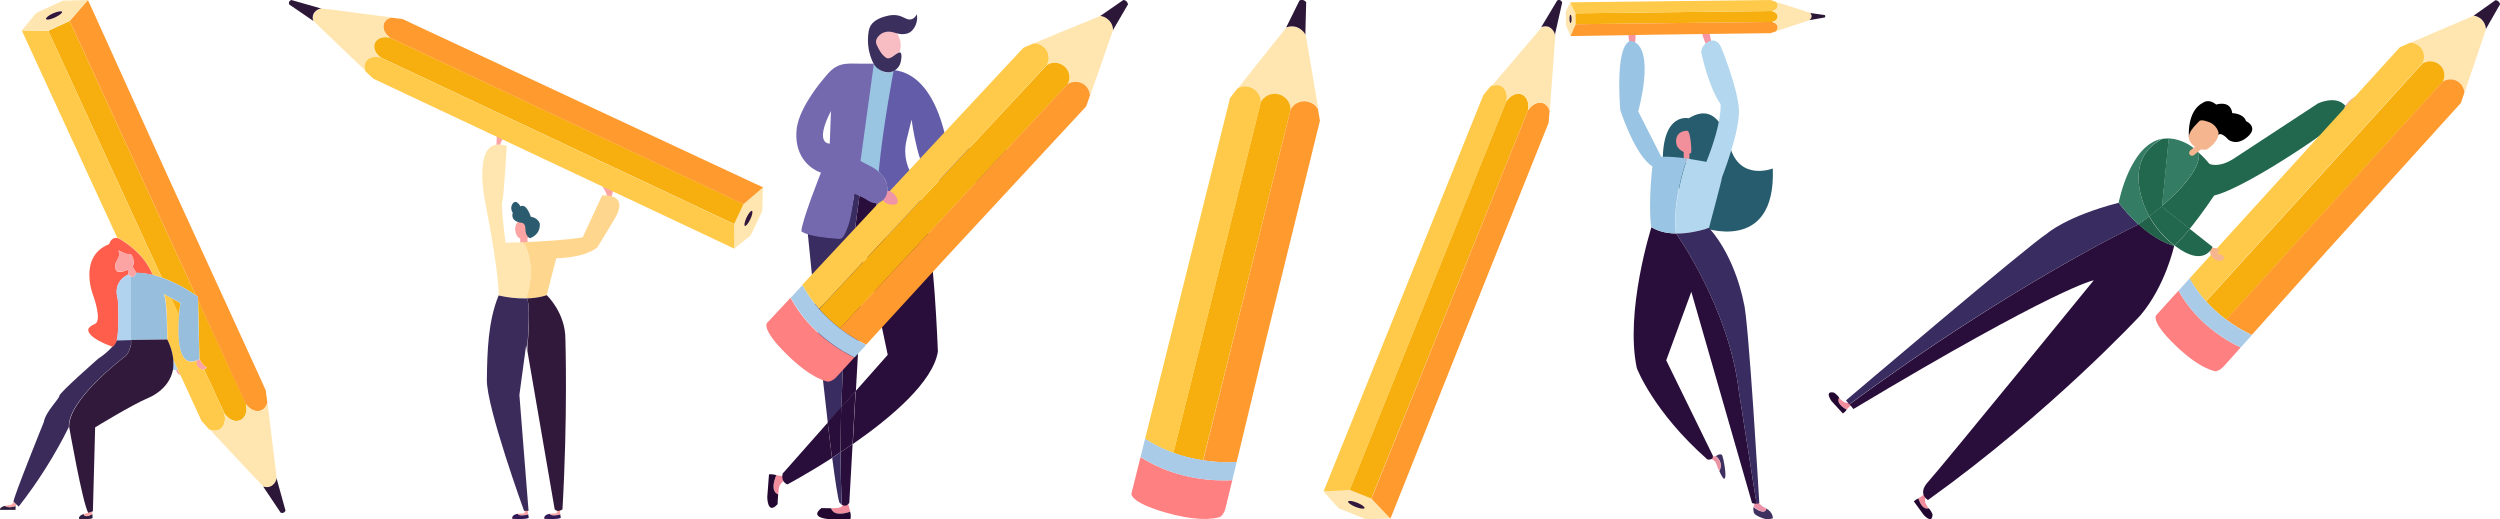 <?xml version="1.0" encoding="utf-8"?>
<!-- Generator: Adobe Illustrator 21.0.0, SVG Export Plug-In . SVG Version: 6.00 Build 0)  -->
<svg version="1.1" id="Layer_1" xmlns="http://www.w3.org/2000/svg" xmlns:xlink="http://www.w3.org/1999/xlink" x="0px" y="0px"
	 viewBox="0 0 1445 300" style="enable-background:new 0 0 1445 300;" xml:space="preserve">
<style type="text/css">
	.st0{fill:none;}
	.st1{fill:#B1D3EF;}
	.st2{fill:#FCA4A4;}
	.st3{fill:#F7AF0F;}
	.st4{fill:#FF9A2E;}
	.st5{fill:#FFCA49;}
	.st6{fill:#FFE6B0;}
	.st7{fill:#2C1738;}
	.st8{fill:#242269;}
	.st9{fill:#31173C;}
	.st10{fill:#2E1F40;}
	.st11{fill:#3B2B5A;}
	.st12{fill:#FF5E4C;}
	.st13{fill:#97BEDD;}
	.st14{fill:#31193B;}
	.st15{fill:#311955;}
	.st16{fill:#FED68E;}
	.st17{fill:#2B5B6F;}
	.st18{fill:#F28D9D;}
	.st19{fill:#220730;}
	.st20{fill:#99C5E2;}
	.st21{fill:#290E3B;}
	.st22{fill:#392C61;}
	.st23{fill:#635CA9;}
	.st24{fill:#F8BDC3;}
	.st25{fill:#3B2F5D;}
	.st26{fill:#FE8081;}
	.st27{fill:#A9CBE7;}
	.st28{fill:#F095A7;}
	.st29{fill:#7469AF;}
	.st30{fill:#275C6E;}
	.st31{fill:#F795A2;}
	.st32{fill:#3E315F;}
	.st33{fill:#E991A9;}
	.st34{fill:#EB93A3;}
	.st35{fill:#F1909A;}
	.st36{fill:#B3D7EF;}
	.st37{fill:#99C4E4;}
	.st38{fill:#F5B58F;}
	.st39{fill:#22624A;}
	.st40{fill:#22684E;}
	.st41{fill:#347C64;}
</style>
<g>
	<path class="st0" d="M40.3,12.1L40.3,12.1l40.7,88.4L40.3,12.1z"/>
	<path class="st0" d="M117.9,213.5L117.9,213.5l9.9,21.6l0.1,0.3l-0.4-0.8L117.9,213.5z"/>
	<path class="st0" d="M98.9,172.2L98.9,172.2l4.6,10l0,0L98.9,172.2z"/>
	<path class="st0" d="M84.6,141.1l8.9,19.3l0,0L84.6,141.1z"/>
	<path class="st1" d="M100.2,208c0.2,1.9,0.1,3.9-0.2,5.8c0.6,0,1.2,0.1,1.9,0.1c0.3,0,0.7,0,1,0L100.2,208z"/>
	<path class="st2" d="M101.8,213.8c0.2,1.4,1.2,2.6,2.5,3.2l-1.5-3.2C102.5,213.8,102.1,213.9,101.8,213.8z"/>
	<path class="st3" d="M104.3,175.2l-5.4-2.9l4.6,10C103.8,178.1,104.3,175.2,104.3,175.2z"/>
	<path class="st3" d="M113.2,170.7l-32.3-70.2L40.3,12.1l0,0l-12.4,5.7l56.7,123.3l8.9,19.3C100.5,163,107.1,166.5,113.2,170.7z"/>
	<path class="st3" d="M114.5,173.5l0.8,34.1c0,0,2.1,4,3.7,4.4c1.3,0.4-0.5,1.3-1,1.5l9.7,21.1l0.4,0.8l1.7,3.7
		c2.5,3.5,6.2,5.1,9.2,3.7s4.2-5.3,3.2-9.4l-2-4.4L114.5,173.5z"/>
	<path class="st4" d="M80.9,100.5l32.3,70.2c0.8,0.6,1.2,0.9,1.2,0.9l0,1.9L140,229l2,4.4l0,0c2.5,3.5,6.2,5.1,9.2,3.7
		c1.8-0.9,3-2.6,3.3-4.5l0,0.1c0,0,0,0,0-0.1l-0.9-7c0,0,0-0.1,0-0.1v0c0-0.1-0.1-0.2-0.1-0.2l0,0.1l0,0l-2.6-5.8l-54.5-119
		L53.3,5.4L50.8,0h0L40.3,12.1L80.9,100.5z"/>
	<path class="st5" d="M126.5,248.5c3-1.4,4.2-5.3,3.2-9.4l0,0l-1.7-3.7l-0.1-0.3l-9.9-21.6l-0.2,0.1c0,0-4,0.1-4.1-5.2
		c-11.2,4.5-11-15.2-10.1-26.2l-4.6-10l-4.4-2.4c2.3,2.8,2.1,26.4,2.1,26.4c0.6,1.2,1.1,2.4,1.5,3.5c1.1,2.7,1.7,5.5,2,8.3l2.7,5.8
		l1.5,3.2l11.3,24.6l0.7,1.6c0.4,0.5,2.2,2.5,4.8,5.3c0.1,0.1,0.2,0.1,0.3,0.1l-0.6-0.6C122.7,249.1,124.7,249.2,126.5,248.5z"/>
	<path class="st5" d="M88.3,158.9c1.8,0.4,3.5,1,5.2,1.6l-8.9-19.3L27.9,17.8l0,0l-15.3-0.2l2.6,5.7l39.6,86l13,28.2
		c0.8,0.2,1.5,0.5,2.2,1C75.2,141.9,83.6,147.6,88.3,158.9z"/>
	<path class="st6" d="M156.5,281.2c1.9-1,3.2-2.9,3.4-5l-0.7-5.9l-4.6-37.5l0-0.1c-0.3,2-1.6,3.6-3.3,4.5c-3,1.4-6.8-0.3-9.2-3.7
		l0,0c1,4.1-0.2,8.1-3.2,9.4c-3,1.4-6.8-0.3-9.2-3.7l0,0c1,4.1-0.2,8.1-3.2,9.4c-1.8,0.7-3.8,0.6-5.4-0.4l0.6,0.6
		c6.5,7,17.3,18.5,24.1,25.7c3.7,3.9,6.3,6.6,6.3,6.6l0.1,0.2C153.5,281.8,155.1,281.8,156.5,281.2z"/>
	<path class="st7" d="M160,277l-0.1-0.9c-0.2,2.1-1.5,4-3.4,5c-1.4,0.6-3,0.6-4.4,0.1l10.1,15.1c1,0.5,2.2,0.1,2.7-0.9
		c0.1-0.1,0.1-0.2,0.1-0.4L160,277z"/>
	<path class="st8" d="M153.7,225.5L153.7,225.5L153.7,225.5l0-0.2l0-0.1C153.7,225.4,153.7,225.5,153.7,225.5z"/>
	<path class="st6" d="M27.9,17.8l12.4-5.7l0,0L50.8,0l0,0L36.3,0.4L20.9,7.5l-8.3,10.1L27.9,17.8L27.9,17.8z M30.7,7.7
		c2.6-1.2,4.9-1.6,5.2-0.9s-1.5,2.2-4.1,3.3s-4.9,1.6-5.2,0.9C26.3,10.4,28.1,8.9,30.7,7.7L30.7,7.7z"/>
	<path class="st9" d="M31.8,10.1c2.6-1.2,4.4-2.7,4.1-3.3s-2.6-0.2-5.2,0.9s-4.4,2.7-4.1,3.3C26.9,11.7,29.2,11.3,31.8,10.1z"/>
	<path class="st2" d="M5.2,292c-0.8,0-1.6,0.2-2.4,0.4c1.8,1.5,5.2,0.6,6.3,0.2c0.1-0.3,0.2-0.6,0.3-0.9l-1.6-1.5
		C7.5,291.3,6.4,292,5.2,292z"/>
	<path class="st10" d="M2.8,292.4c-1.6,0.4-3,1.2-2.8,2.3h9c-0.1-0.7,0-1.4,0.1-2.1C8,292.9,4.6,293.9,2.8,292.4z"/>
	<path class="st10" d="M48.3,297.1c-3.5,1.2-2.5,2.9-2.5,2.9h4.7c0,0,2.8,0,3-0.7c0-0.7,0-1.5-0.2-2.2
		C51.7,298.1,49,299.3,48.3,297.1z"/>
	<path class="st2" d="M50.9,296.4c-0.6,0.2-1.1,0.4-1.7,0.4c-0.3,0.1-0.5,0.2-0.8,0.3c0.7,2.2,3.4,0.9,5,0c-0.1-0.5-0.1-1-0.2-1.4
		L50.9,296.4L50.9,296.4z"/>
	<path class="st11" d="M72.5,205.8c2.1-1.6,3.2-6.6,3.2-6.6l0,0v-2.7l-6,0.1l-2.3,0c-0.5,1.4-1.3,2.6-2.3,3.6
		c-2.4,2.7-5.2,5.1-8.3,7.1c0,0-22.5,19.7-22.5,21.5c0,1.7-8,9.2-9,15.2c0,0-17.8,44-17.5,46l0,0l1.6,1.5l1.4,1.3
		c11.2-14.3,20.9-29.7,29-46C39.2,231.1,70.4,207.4,72.5,205.8z"/>
	<path class="st12" d="M68.1,173c-3.2-10.7,6-14.3,6-14.3l-0.2-2.9c-3.4,1.8-6,1.7-6.8,0.5c-0.7-1.5-0.7-3.3,0-4.8
		c1-1.9,2.4-3.3,1.4-6.8c0,0,4.5,2.7,7.2,2.3c0,0,3,4.2,0.9,7l2.1,3.7c3.3,0,6.5,0.5,9.6,1.3c-4.7-11.3-13.1-17-18.3-20.4
		c-0.7-0.5-1.4-0.8-2.2-1c-3.6-0.8-4.7,3.5-4.7,3.5c-18,7.1-9.4,29.2-9.4,29.2s5.6,15,1.2,16.9s-3.9,3.6-3.9,3.6
		c0.3,4.2,9.7,8.1,14.2,9.7c1-1,1.8-2.3,2.3-3.6C69.2,190,68.1,173,68.1,173z"/>
	<path class="st1" d="M75.7,160.7V160c-0.6-0.3-1.1-0.7-1.6-1.3c0,0-9.3,3.5-6,14.3c0,0,1.1,17-0.7,23.7l2.3,0l6-0.1L75.7,160.7
		L75.7,160.7z"/>
	<path class="st2" d="M78.7,157.6l-2.1-3.7c2.1-2.8-0.9-7-0.9-7c-2.7,0.4-7.2-2.3-7.2-2.3c1,3.5-0.4,4.9-1.4,6.8
		c-0.7,1.5-0.7,3.3,0,4.8c0.8,1.2,3.4,1.3,6.8-0.5l0.2,2.9c0.4,0.5,1,0.9,1.6,1.3C78,161,78.7,157.6,78.7,157.6z"/>
	<path class="st2" d="M118.9,212c-1.5-0.4-3.7-4.4-3.7-4.4c-0.5,0.3-1.1,0.6-1.7,0.8c0.1,5.3,4.1,5.2,4.1,5.2l0.2-0.1l0,0
		C118.4,213.3,120.2,212.3,118.9,212z"/>
	<path class="st13" d="M115.2,207.6l-0.8-34.1l0-1.9c0,0-0.4-0.3-1.2-0.9c-6.1-4.2-12.7-7.7-19.7-10.2l0,0c-1.7-0.6-3.4-1.1-5.2-1.6
		c-3.1-0.8-6.4-1.2-9.6-1.3c0,0-0.7,3.4-3,2.3v36.6l20.9-0.3c0,0,0.1-23.6-2.1-26.4l4.4,2.4l0,0l5.4,2.9c0,0-0.4,2.9-0.8,7l0,0
		c-0.9,11-1.1,30.7,10.1,26.2C114.2,208.2,114.7,207.9,115.2,207.6z"/>
	<path class="st14" d="M100.2,208c-0.3-2.8-0.9-5.6-2-8.3c-0.4-1.1-0.9-2.3-1.5-3.5l-20.9,0.3v2.7l0,0c0,0-1.2,5-3.2,6.6
		c-2.1,1.6-33.3,25.3-32.6,41.1c0,0,7.7,43.9,11,49.5v0l2.2-0.7l0.5-0.2l1.3-48.5c0,0,21.4-13.1,30.7-17c0,0,12.1-4.5,14.3-16.4
		C100.3,211.9,100.3,209.9,100.2,208z"/>
</g>
<g>
	<g transform="translate(148.704 95.676)">
		<g transform="translate(22.915 295.009)">
			<path class="st2" d="M133.7-93.3l-0.5-3.1h-1.4c0.8,3.3-2.2,2.5-2.2,2.5c-0.7,0-1.4,0.1-2.1,0.2
				C128.5-92.1,132.1-92.9,133.7-93.3z"/>
			<path class="st15" d="M127.5-93.7c-3.8,0.7-3,2.9-3,2.9c8.6,0.5,9.5-0.6,9.5-0.6l-0.3-1.9C132.1-92.9,128.5-92.1,127.5-93.7z"/>
		</g>
		<g transform="translate(47.631 295.009)">
			<path class="st2" d="M127.6-93.3l-0.5-3.1h-1.4c0.8,3.3-2.2,2.5-2.2,2.5c-0.7,0-1.4,0.1-2.1,0.2C122.4-92.1,126-92.9,127.6-93.3z
				"/>
			<path class="st15" d="M121.3-93.7c-3.8,0.7-3,2.9-3,2.9c8.6,0.5,9.5-0.6,9.5-0.6l-0.3-1.9C126-92.9,122.4-92.1,121.3-93.7z"/>
		</g>
		<path class="st2" d="M138.3-10.5c0,0-0.3-12.3,1.7-13.1c0,0,1.2-0.7,0.7,5.9c0,0-0.4,1.7,2.8-0.1c0,0,0.8,0.5-1,2
			c-1.8,1.5-2.6,5.3-2.6,5.3L138.3-10.5z"/>
		<path class="st2" d="M202.6,18.6c0,0-1.3-4.4-2.7-5.6s2.2,0,2.2,0s0.3-3.8,2.8-2.5s-0.5,8.2-0.5,8.2L202.6,18.6z"/>
		<path class="st2" d="M152.5,30.9c0,0-5.6,2.9-2.5,9.6c0,0,3,4.8,8.1,0c4-3.8,0-7.4,0-7.4L152.5,30.9z"/>
		<path class="st2" d="M156.2,42v3.5h-4.2v-4L156.2,42z"/>
		<g transform="translate(0 15.208)">
			<path class="st6" d="M155.4,61.6c6-17.8,0.2-29.6-1.5-32.5c-6.1,0.2-10.4,0.3-10.4,0.3S140.7,8,141.6,5.8s2.6-32.3,2.6-32.3
				c-21.2-7.3-12.3,33.2-12.3,33.2c8.4,43.5,7.6,53.2,7.6,53.2C144.7,61.2,150.1,61.7,155.4,61.6z"/>
			<path class="st0" d="M155.4,61.6L155.4,61.6L155.4,61.6L155.4,61.6z"/>
			<path class="st0" d="M155.4,61.6c0.1,0,0.2,0,0.3,0C155.6,61.6,155.5,61.6,155.4,61.6z"/>
			<path class="st16" d="M199.3,2.1l-11.2,24.2c-9.7,1.6-24.3,2.4-34.2,2.8c1.7,3,7.5,14.7,1.5,32.5h0c0.1-0.1,0.2-0.1,0.3,0
				c7.5-0.2,11.6-1.9,11.6-1.9l5.5-21.3c17.9-0.5,23.7-6.3,23.7-6.3s0.8-1,10-16.4S199.3,2.1,199.3,2.1z"/>
			<path class="st14" d="M156.1,91.8l15.8,91.7c1.9,2.1,4.5,0,4.5,0c3.1-53.6,1.7-98.4,1.7-98.4c0-15.3-10.8-25.4-10.8-25.4
				s-4.2,1.7-11.6,1.9C156.4,62,158,65.5,156.1,91.8z"/>
			<path class="st11" d="M155.7,61.6c-0.1,0-0.2,0-0.3,0h0l0,0c-5.4,0.1-10.7-0.5-15.9-1.7c-6.2,15-6.6,33-6.8,48.8
				c-0.2,15.9,21.5,75.7,21.5,75.7h2.6l-5.3-67l3.9-28.8l0.5,3.1C158,65.5,156.4,62,155.7,61.6z"/>
		</g>
		<path class="st17" d="M157.6,42c0,0,6.1-1.7,5.7-8.4c0,0-0.9-3.4-5.2-4c0,0-2.4-8-6-6c0,0-2.3-4.4-4.4-1.7c-1.2,1.6-1.2,3.8,0,5.4
			c0,0-2,4.8,5,5.8c0,0,2.3-0.2,2.3,3.8C155,41,157.6,42,157.6,42z"/>
	</g>
	<path class="st3" d="M229.6,23.7l-4.1-1.9c-3.8-1-7.5,0.1-8.8,2.9s0.2,6.3,3.4,8.6l4.1,1.9L425,129.8l4.1,1.9
		c2.3-3.6,4.1-7.4,5.4-11.5l-4.2-2L229.6,23.7z"/>
	<path class="st4" d="M225.4,21.8l4.1,1.9l200.8,94.6l5,2.3l5.8-12.3l-5-2.3l-87.9-41L238.2,13.6l-5.3-2.5c-0.1,0-0.1-0.1-0.2-0.1
		l-6.5-0.8c-1.8,0.3-3.4,1.4-4.2,3.1C220.7,15.9,222.2,19.5,225.4,21.8z"/>
	<path class="st5" d="M223.7,35l-4.1-1.9c-3.8-1-7.5,0.1-8.8,2.9c-0.7,1.6-0.6,3.5,0.3,5.1c2.6,2.4,4.4,4.2,4.9,4.5l1.5,0.7
		l122.2,57.5l79.4,37.4l5.3,2.5c0.1-0.2,1.7-13.4,1.5-13.4L223.7,35z"/>
	<path class="st6" d="M220.1,33.3c-3.2-2.3-4.7-5.8-3.4-8.6c1.3-2.8,5-3.8,8.8-2.9c-3.2-2.3-4.7-5.8-3.4-8.6
		c0.8-1.6,2.4-2.8,4.2-3.1l-34.9-4.6L186,4.9c-2,0.2-3.8,1.4-4.7,3.1c-0.6,1.3-0.6,2.8-0.1,4.1l0.1,0.1c0,0,2.5,2.4,6.1,5.9
		c6.9,6.6,17.8,17.1,24.2,23.1c-0.9-1.6-1-3.4-0.3-5.1C212.6,33.4,216.3,32.3,220.1,33.3z"/>
	<path class="st7" d="M186,4.9l-0.8-0.1L168.4,0c0,0-2.1,0.7-1.2,2.6l13.9,9.5c-0.5-1.3-0.5-2.8,0.1-4.1C182.2,6.2,184,5,186,4.9z"
		/>
	<path class="st8" d="M232.8,11L232.8,11c0,0,0.1,0,0.2,0.1L232.8,11z"/>
	<path class="st6" d="M441,108.3l-11.3,9.7l-5.4,11.5l0.1,14.2l9.5-7.6l6.7-14.2L441,108.3z"/>
	
		<ellipse transform="matrix(0.426 -0.905 0.905 0.426 133.917 463.885)" class="st9" cx="432.6" cy="126.4" rx="4.8" ry="1.2"/>
</g>
<g>
	<g transform="translate(34.477 339.175)">
		<path class="st18" d="M457-43.4c-0.5-2.3-1.2-4.5-2.1-6.7l-2.1,0.7c0,0,0.6,2.4-1.4,3.4c-0.9,0.4-3.2,0.6-5.5,0.6
			C447.3-41,453.2-42.1,457-43.4z"/>
		<path class="st19" d="M445.9-45.4c-2.8,0-5.6-0.1-5.6-0.1c-7.1,5.5,3.6,6.3,3.6,6.3h13.2c0.3-1.4,0.2-2.9-0.2-4.2
			C453.2-42.1,447.3-41,445.9-45.4z"/>
	</g>
	<g transform="translate(0.579 321.467)">
		<path class="st18" d="M448.1-46.9c1.7,0.5,3.5,0.7,5.3,0.4l0.2,2.2c-1.4,0.8-2.5,1.9-3.4,3.2c-0.5,0.9-0.8,3.1-1,5.4
			C445-37.4,446.6-43.2,448.1-46.9z"/>
		<path class="st19" d="M449.2-35.7c-0.3,2.8-0.3,5.6-0.3,5.6c-6,6.7-6-4.1-6-4.1l1-13.1c1.4-0.1,2.9,0,4.2,0.5
			C446.6-43.2,445-37.4,449.2-35.7z"/>
	</g>
	<path class="st20" d="M505.1,36.8c0,0,6.2,8.2,11.5,3.8l1.5,8.2l-8,56.6l-19.7-13.3L505.1,36.8z"/>
	<path class="st0" d="M499.4,140.4l-4.8,85.6l18.5-20.9L499.4,140.4z"/>
	<path class="st21" d="M452.4,273.7c0,0-1.4,4.6,2.7,6.3c0,0,11.3-6,25.8-15.3c-0.8-6.2-1.6-13-2.5-20.4L452.4,273.7z"/>
	<path class="st22" d="M496.8,113l-3-1.5c-3.6,24.4-8.4,26.2-8.4,26.2c-9.8-0.6-15.4-1.7-18.5-2.7c1.2,12.1,6.7,68.3,11.6,109.7
		l7.8-8.8C487.5,194.8,491,153.7,496.8,113z"/>
	<path class="st21" d="M486.5,291.7c1.2,0.7,2.9,1.2,4.4-1.1l1.9-33.9c-2.4,1.6-4.7,3.2-7,4.7C485.9,271.5,486.1,281.6,486.5,291.7z
		"/>
	<path class="st21" d="M486.2,235.4c-0.2,8.5-0.4,17.2-0.4,26c2.3-1.5,4.6-3.1,7-4.7l1.7-30.7L486.2,235.4z"/>
	<path class="st21" d="M510.4,137.2c-2.9-2-3.9-9.7-3.7-20c-0.9-0.2-1.5-0.3-1.5-0.3l-8.4-3.9c-5.7,40.6-9.2,81.5-10.5,122.5
		l8.4-9.5l4.8-85.6l13.6,64.7L494.6,226l-1.7,30.7c22.2-15.4,46.4-35.9,49.2-53.5c0,0-2.4-65.2-8.2-79.3l0,0
		c1.3,6.4,1.8,10.9,1.8,10.9C527.8,137.6,510.4,137.2,510.4,137.2z"/>
	<path class="st21" d="M486.2,235.4l-7.8,8.8c0.9,7.4,1.7,14.3,2.5,20.4c1.6-1,3.2-2.1,4.9-3.2C485.9,252.7,486,244,486.2,235.4z"/>
	<path class="st22" d="M481,264.6c1.8,13.7,3.3,23.5,4.2,25.9c0.4,0.4,0.8,0.8,1.3,1.1c-0.4-10.1-0.6-20.2-0.7-30.2
		C484.2,262.5,482.6,263.6,481,264.6z"/>
	<path class="st23" d="M586.7,95.3c-2.5-12.2-9.1-12.9-38.8-8c0,0-4.7-43.9-31.3-46.8c0,0-6.1,31.4-8.7,58.5
		c3.2,3.6,3.7,4.8,3.7,4.8c1,2,1.4,4.3,1.3,6.6c-0.4,4.5-3.9,6.2-6.1,6.8c-0.2,10.3,0.7,18,3.7,20c0,0,18.3,0.4,26.2-2.4
		c-0.5-3.7-1.4-7.4-2.6-10.9c-1.5-7.2-4-16.7-8.2-25c-2.8-5.7-3.4-12.2-1.8-18.4l2.8-11.4c0,0,4.2,33.1,13.1,34.9s42.3,1.4,42.3,1.4
		S589.2,107.5,586.7,95.3z"/>
	<g transform="translate(68.784 9.604)">
		<path class="st24" d="M447.4,7c0,0,8.3,7,2.2,16.8l-7.9,3.4l-6.6-9.4l0.9-10L447.4,7z"/>
		<path class="st25" d="M461.1-1.4c1,4-1.2,9.7-5.3,11.1c-1.3,0.4-2.7,0.5-4.1,0.4c-2.1-0.2-4-1.2-6.1-1.4c-2.2-0.2-4.4,0.5-6,2
			c-1.8,1.7-2.9,3.6-1.2,6.6c0.8,1.5,2,4.3,4.7,6.3c2.5,1.9,5.1-1.8,7.7-2.8c2.4-0.9,1.2,4.9,0.9,5.9c-0.9,3.1-3.6,5.3-6.8,5.5
			c-2.8,0.1-6.6-1.7-8.2-4.1c0,0-5.3-7.8-3.4-19.6c0.7-4.8,4.5-7.1,9.1-8.5c3.3-1,6.7-1.4,10,0c1,0.4,2,1,3.1,1.4
			C458,2.3,460.1,0.9,461.1-1.4z"/>
	</g>
	<path class="st6" d="M605.1,37.5c3.3-2.1,7.5-1.7,10.3,0.9c2.8,2.6,3.5,6.8,1.7,10.2c3.3-2.1,7.5-1.7,10.3,0.9
		c1.6,1.5,2.6,3.6,2.7,5.8l11.4-32.6l1.8-5.1c0-2.4-0.9-4.6-2.7-6.3c-1.3-1.2-2.9-2-4.6-2.2l-0.1,0.1c0,0-3.1,1.3-7.7,3.2
		c-8.7,3.5-22.5,9.2-30.5,12.6c2.1,0,4.2,0.8,5.8,2.3C606.3,29.9,606.9,34.1,605.1,37.5z"/>
	<path class="st7" d="M643.3,17.6l0.3-0.7L652,2.5c0,0-0.4-2.4-2.7-2.5L636,9.2c1.7,0.2,3.4,1,4.6,2.2
		C642.4,13,643.4,15.2,643.3,17.6z"/>
	<path class="st3" d="M614.2,51.8l2.9-3.1c1.8-3.4,1.2-7.6-1.7-10.2c-2.8-2.6-7.1-3-10.3-0.9l-2.9,3.1L476.4,175.5l-2.9,3.1
		c3.6,4.1,7.6,7.9,12,11.2l3-3.2L614.2,51.8z"/>
	<path class="st8" d="M628,61.4L628,61.4c0,0-0.1,0.1-0.1,0.1L628,61.4z"/>
	<path class="st26" d="M484.2,217.1l9.6-10.5c-6.6-3.1-25.7-13.6-36.9-34.5l-3.4,3.7l-10.1,10.8c0,0-3.9,3.2,11.3,18.2
		c15.2,15,24,15.8,24,15.8S481.3,220.6,484.2,217.1z"/>
	<path class="st4" d="M617.1,48.6l-2.9,3.1L488.4,186.6l-3,3.2c4.7,3.7,9.8,6.8,15.2,9.4l0.6-0.6l44.8-48.9l78-84.1l3.8-4.1
		c0.1-0.1,0.1-0.1,0.1-0.2l2.1-6.1c-0.1-2.2-1.1-4.3-2.7-5.8C624.6,46.9,620.3,46.6,617.1,48.6z"/>
	<path class="st5" d="M476.4,175.5L602.2,40.6l2.9-3.1c1.8-3.4,1.2-7.6-1.7-10.2c-1.6-1.5-3.6-2.3-5.8-2.3c-3.2,1.4-5.5,2.3-6,2.6
		l-1.1,1.1l-87,93.3l-39.3,42.1l-0.5,0.5c2.7,5,5.9,9.6,9.7,13.9L476.4,175.5z"/>
	<path class="st27" d="M493.9,206.6l0.6-0.6l6.2-6.7c-5.4-2.6-10.5-5.8-15.2-9.4c-4.3-3.3-8.3-7.1-12-11.2c-3.7-4.2-7-8.9-9.7-13.9
		l-6.3,6.8L457,172C468.2,192.9,487.3,203.4,493.9,206.6z"/>
	<path class="st28" d="M509.4,111c0,0,5.1-2.7,8.4,2.4c3.3,5.1-1.5,4.9-1.5,4.9S508.8,119,509.4,111z"/>
	<path class="st29" d="M511.6,103.8c-0.5-0.9-1.1-1.8-1.8-2.6c-1.7-1.9-3.6-3.5-5.8-4.7c-0.7-0.4-6.6-3.2-6.6-3.6l7.7-56.1h-7.5
		c-3.8,0-7.7-0.4-11.4,0.6c-4.7,1.3-7.4,4.8-10.4,8.4c-3.1,3.7-6,7.7-8.5,11.8c-3.5,5.7-6.7,12.2-7,18.9
		c-0.7,15.3,9.1,21.5,14.2,23.3c0,0-11.3,28.4-11.3,33.9c0,0,0.8,0.8,3.7,1.7c3.1,1,8.7,2.1,18.5,2.7c1.8,0.1,3.3-3.6,3.8-4.8
		c2.9-6.7,3.5-14.2,4.6-21.4c2.8,1.1,5.5,2.4,8,4.1c2.3,1.4,4.7,2.1,7.3,0.6c2-1.2,3.3-3.2,3.7-5.5
		C513.3,108.5,512.8,106,511.6,103.8z M480.3,64.1L479.6,83C479.6,83,470.3,83.7,480.3,64.1z"/>
</g>
<g transform="translate(1060.594 -118.366) rotate(14)">
	<path class="st6" d="M-279,252.4c1-4,4.7-6.9,8.9-6.9c4.2,0,7.8,2.8,8.9,6.9c1-4,4.7-6.9,8.9-6.9c2.4,0,4.7,0.9,6.4,2.6l-15-34.3
		l-2.4-5.4c-1.7-1.9-4.2-3-6.7-3c-1.9,0-3.7,0.6-5.3,1.7l0,0.2c0,0-1.5,3.3-3.8,8.2c-4.2,9.2-11,24-14.8,32.5
		c1.7-1.6,3.9-2.5,6.2-2.5C-283.7,245.5-280.1,248.3-279,252.4z"/>
	<path class="st7" d="M-263.4,208.4l-0.3-0.8l-3.9-17.6c0,0-2.1-1.7-4,0l-3.7,17c1.5-1.1,3.4-1.7,5.3-1.7
		C-267.6,205.4-265.1,206.5-263.4,208.4z"/>
	<path class="st3" d="M-261.3,257l0-4.6c-1-4-4.7-6.9-8.9-6.9c-4.2,0-7.8,2.8-8.9,6.9l0,209c5.9,0.6,11.8,0.6,17.7,0L-261.3,257
		L-261.3,257z"/>
	<path class="st8" d="M-243.2,254.5L-243.2,254.5c0,0,0,0.1,0,0.2L-243.2,254.5z"/>
	<path class="st26" d="M-242.1,483.9l-0.1-15.5c-7.6,2.4-30.4,8.1-54.7-0.1l0,21.5c0,0-0.7,5.4,22.4,6.1c23.1,0.7,30.6-5.2,30.6-5.2
		S-241.8,488.8-242.1,483.9z"/>
	<path class="st4" d="M-261.3,252.4l0,209c6.4-0.6,12.8-1.8,19-3.7l0-0.9l-0.6-71.8l-0.4-124.2l0-6c0-0.1,0-0.2,0-0.2l-2.8-6.4
		c-1.7-1.7-4-2.6-6.4-2.6C-256.6,245.5-260.3,248.3-261.3,252.4z"/>
	<path class="st5" d="M-279,456.7l0-204.3c-1-4-4.7-6.9-8.9-6.9c-2.3,0-4.5,0.9-6.2,2.5c-1.6,3.5-2.6,5.9-2.8,6.5l0,203
		c5.8,2,11.8,3.3,17.9,3.9L-279,456.7z"/>
	<path class="st27" d="M-242.2,468.4l0-0.9l-0.1-9.9c-6.2,1.9-12.5,3.2-19,3.7c-5.9,0.6-11.8,0.5-17.7,0c-6.1-0.6-12.1-1.9-17.9-3.9
		l0,10.8C-272.6,476.6-249.8,470.8-242.2,468.4z"/>
</g>
<g transform="translate(1127.5 23.851) rotate(22)">
	<path class="st3" d="M-211.6,133.4l0-4.9c-0.8-4.1-3.5-7.2-6.8-7.2c-3.3,0-6,3.1-6.8,7.2l0.2,247.6c4.5,0.6,9,0.6,13.5,0.1
		L-211.6,133.4z"/>
	<path class="st4" d="M-211.6,128.5l0.2,248.6l14.5,0l0-5.9l-0.5-103.9l-0.4-130l0-6.3c0-0.1,0-0.2,0-0.2l-2.1-6.7
		c-1.1-1.6-2.9-2.6-4.9-2.7C-208.1,121.3-210.8,124.3-211.6,128.5z"/>
	<path class="st5" d="M-225.1,132.9l0-4.9c-0.8-4.1-3.5-7.2-6.8-7.2c-1.9,0.1-3.7,1-4.8,2.6c-1.2,3.6-2,6.2-2.1,6.8l0.2,246.8
		c0.3,0,13.7-4.4,13.7-4.7L-225.1,132.9z"/>
	<path class="st6" d="M-225.1,128.6c0.8-4.1,3.5-7.2,6.8-7.2c3.3,0,6,3.1,6.8,7.2c0.8-4.1,3.5-7.2,6.8-7.2c2,0.1,3.8,1.1,4.9,2.7
		l-11.5-35.9l-1.8-5.7c-1.1-1.8-3-3-5.2-3.1c-1.5,0-3,0.7-4,1.8l0,0.2c0,0-1.2,3.5-2.9,8.6c-3.2,9.6-8.4,25.1-11.3,34
		c1.1-1.6,2.9-2.5,4.8-2.6C-228.7,121.4-225.9,124.4-225.1,128.6z"/>
	<path class="st7" d="M-213.3,82.5l-0.3-0.8l-3-18.4c0,0-1.6-1.7-3.1,0l-2.8,17.8c1.1-1.1,2.5-1.7,4-1.8
		C-216.3,79.5-214.3,80.7-213.3,82.5z"/>
	<path class="st8" d="M-197.8,130.8L-197.8,130.8c0,0,0,0.1,0,0.2L-197.8,130.8z"/>
	<path class="st6" d="M-196.9,377.1l-14.5-6.6l-13.5,0l-13.7,6.6l11.7,5.7l16.8,0L-196.9,377.1z"/>
	
		<ellipse transform="matrix(7.707323e-04 1 -1 7.707323e-04 159.103 595.014)" class="st9" cx="-218.2" cy="377.1" rx="1.3" ry="5.1"/>
</g>
<g>
	<g transform="translate(42.679 21.87)">
		<path class="st30" d="M933.4,46.5c0,0-15.1-3.8-15,24.8l22.3,38.1c0,0,43.2,16.4,41.3-33.9c0,0-19.1,7.6-24.7-12.5
			C951.7,42.9,943,40.6,933.4,46.5z"/>
		<path class="st31" d="M902,4.7c0,0,2.3-9.3-1.5-10.7s-1,10.7-1,10.7H902z"/>
		<path class="st31" d="M946.4,4.3c0,0,0-9.5-4-10.1c-4-0.6,1.5,10.7,1.5,10.7L946.4,4.3z"/>
		<g transform="translate(105.455 377.47)">
			<path class="st32" d="M872.8-105.4c3.9,2.1,3.8,5.6,3.8,5.6c-1.9,0.7-4,0.7-5.9,0c-3.2-1.2-5-2.3-5.2-3.6
				c-0.2-0.9-0.3-1.9-0.2-2.8C867.2-104.8,872-101.7,872.8-105.4z"/>
			<path class="st33" d="M864.4-111.3h3c0,0,0.3,3.5,4.9,5.6c0.2,0.1,0.4,0.2,0.6,0.3c-0.8,3.8-5.6,0.6-7.5-0.9
				c0.1-0.6,0.3-1.3,0.7-1.8C867.1-110.3,864.4-111.3,864.4-111.3z"/>
		</g>
		<g transform="translate(69.984 342.125)">
			<path class="st32" d="M878.9-100.4c0.1,0,0.3-0.1,0.4-0.1c1.4-0.9,3-1.5,3.6,0c0.6,1.5,2.4,10.7,1.5,12.8c-0.7,1.6-2.3-1.9-3.3-4
				C882.8-94.8,881.8-98.6,878.9-100.4z"/>
			<path class="st34" d="M875.8-100.5c1,0.4,2.1,0.4,3.1,0.1c2.9,1.8,3.9,5.6,2.2,8.6c-0.4-0.7-0.7-1.4-0.8-1.6
				c-1-2-0.7-4.3-4.5-5.6C872-100.4,875.8-100.5,875.8-100.5z"/>
		</g>
		<path class="st35" d="M930.5,64.8v5.3c0,0,0,2.2,1.7,2.2s1.6-2.4,1.6-2.4l0-5.2L930.5,64.8z"/>
		<path class="st35" d="M932.5,53.7c0,0-6.1-0.3-6.4,5.7s6.4,7.2,6.4,7.2s1.6,0.5,2.2,0C935.3,66.2,934.5,53.5,932.5,53.7z"/>
		<g transform="translate(0 10.601)">
			<path class="st36" d="M926.1,102.5c-2.1-15.9,3.8-35.5,6.4-43.3c6.2,0.9,11.1,1.9,11.1,1.9c9.4-23.5,8.2-33.4,8.2-33.4
				c-7.3-10.5-11.2-30.1-11.2-30.1c0.3-3,2.3-5.5,5.1-6.4c4.8-1.6,6.7,4.3,6.7,4.3s9.1,22.3,10,34.9s-9.7,39.4-9.7,39.4
				c-0.3,2.4-7.6,29.5-7.6,29.5l0,0C937.4,101.8,931.1,102.6,926.1,102.5z"/>
			<path class="st22" d="M926.1,102.5L926.1,102.5c5,0.1,11.3-0.8,19.1-3.2c15.7,17.8,20,43.3,20,43.3c2.7,7.5,9,115.7,9,115.7
				c-0.5,0.3-1.1,0.4-1.6,0.4l-10.2-64.9C956.7,145.4,926.1,102.5,926.1,102.5z"/>
			<path class="st21" d="M926.1,102.5c0,0,30.6,42.8,36.3,91.3l10.2,64.9c-0.9,0-1.8-0.1-2.6-0.4l-35.1-122.1l-14.5,39.6l27,55.2
				c0.2,2.8-3.2,2.1-3.2,2.1c-31.4-27.7-40.8-52.8-40.8-52.8c-7-32.8,8.4-81.3,8.4-81.3c0-0.1,0-0.1,0-0.2
				C914.5,100.5,919.1,102.4,926.1,102.5L926.1,102.5z"/>
			<path class="st37" d="M893.8,31c-3-43.8,7.1-39.7,7.1-39.7c13.6,4.5,3.3,40.6,3.3,40.6l13.3,26.2c5-0.1,10,0.3,14.9,1.1
				c-2.7,7.8-8.5,27.5-6.4,43.3c-7-0.1-11.6-2-14.3-3.8c-1.8-13.8,0.7-35,0.7-35C902.2,57.4,893.8,31,893.8,31z"/>
		</g>
	</g>
	<path class="st3" d="M1021.9,12.7l2.3,0c1.9-0.4,3.4-1.7,3.3-3.2s-1.5-2.8-3.4-3.1l-2.3,0L910.4,7.7l-2.3,0
		c-0.3,2.1-0.2,4.2,0.1,6.3l2.3,0L1021.9,12.7z"/>
	<path class="st4" d="M1024.2,12.7l-2.3,0L910.5,14l-2.7,0l0.1,6.8l2.7,0l48.7-0.8l60.9-0.8l2.9,0c0,0,0.1,0,0.1,0l3.1-1
		c0.8-0.5,1.2-1.4,1.2-2.3C1027.6,14.3,1026.1,13,1024.2,12.7z"/>
	<path class="st5" d="M1022,6.4l2.3,0c1.9-0.4,3.4-1.7,3.3-3.2c0-0.9-0.5-1.7-1.2-2.2c-1.7-0.5-2.9-0.9-3.2-1l-0.8,0l-67.8,0.8
		l-44.1,0.5l-2.9,0c0,0.1,2.2,6.3,2.3,6.4L1022,6.4z"/>
	<path class="st6" d="M1024.1,6.4c1.9,0.3,3.4,1.6,3.4,3.1c0,1.5-1.4,2.8-3.3,3.2c1.9,0.3,3.4,1.6,3.4,3.1c0,0.9-0.5,1.8-1.2,2.3
		l16.7-5.5l2.6-0.9c0.9-0.5,1.4-1.4,1.4-2.4c0-0.7-0.3-1.4-0.8-1.9l-0.1,0c0,0-1.6-0.5-4-1.3c-4.5-1.5-11.8-3.8-16-5.1
		c0.7,0.5,1.2,1.3,1.2,2.2C1027.4,4.7,1026,6,1024.1,6.4z"/>
	<path class="st7" d="M1045.7,11.7l0.4-0.1l8.6-1.5c0.4-0.3,0.4-0.9,0.1-1.3c0,0-0.1-0.1-0.1-0.1l-8.4-1.2c0.5,0.5,0.8,1.2,0.8,1.9
		C1047.1,10.3,1046.5,11.2,1045.7,11.7z"/>
	<path class="st8" d="M1023.2,19.1L1023.2,19.1C1023.2,19.1,1023.1,19.1,1023.2,19.1L1023.2,19.1z"/>
	<path class="st6" d="M907.8,20.8l3-6.8l-0.1-6.3l-3.2-6.3L905,6.8l0.1,7.8L907.8,20.8z"/>
	
		<ellipse transform="matrix(1 -1.196176e-02 1.196176e-02 1 -6.547320e-02 10.858)" class="st9" cx="907.7" cy="10.9" rx="0.6" ry="2.4"/>
</g>
<g transform="translate(1108.641 780.565) rotate(51)">
	<g transform="translate(-1101.426 527.349)">
		<path class="st18" d="M652.9-837.5c-0.4-1.3-0.5-2.6-0.2-3.9l-1.6-0.2c-0.6,1-1.4,1.8-2.4,2.5c-1.3,0.4-2.6,0.7-4,0.7
			C645.9-835.3,650.2-836.4,652.9-837.5z"/>
		<path class="st19" d="M644.7-838.5c-1.4-0.1-2.8,0.1-4.1,0.5c-4.7,3.8,2.9,4.2,2.9,4.2l9.7-0.6c0.1-1.1,0-2.1-0.3-3.1
			C650.2-836.4,645.9-835.3,644.7-838.5z"/>
	</g>
	<g transform="translate(-1027.538 527.349)">
		<path class="st18" d="M644.8-837.5c0.4-1.3,0.5-2.6,0.2-3.9l1.6-0.2c0.6,1,1.4,1.8,2.4,2.5c1.3,0.4,2.6,0.7,4,0.7
			C651.9-835.3,647.6-836.4,644.8-837.5z"/>
		<path class="st19" d="M653.1-838.5c1.4-0.1,2.8,0.1,4.1,0.5c4.7,3.8-2.9,4.2-2.9,4.2l-9.7-0.5c-0.1-1.1,0-2.1,0.3-3.1
			C647.6-836.4,651.9-835.3,653.1-838.5z"/>
	</g>
	<path class="st38" d="M-400.1-638.4l0-14.8c0,0-0.3-2.1-1.7-2.1s-1.5,2.4-1.5,2.4s-3,0.7,0.5,11.4L-400.1-638.4z"/>
	<path d="M-446.5-563c0,0-12.7-8.5-10.3-19c0,0,0-4,5.6-5.1c0,0,3-8.2,9.7-4.1c0,0,4.1-5,8.6-3.3c0,0,7.2-3.7,7.6,4.9
		c0.4,8.6-5.7,9.8-5.7,9.8s-6.8,0.1-5.7,3.3C-435.5-573.3-446.5-563-446.5-563z"/>
	<path class="st0" d="M-403-516.8c0.3-0.2,0.5-0.4,0.6-0.5c-0.2,0.1-0.4,0.1-0.7,0.2C-403.1-517-403-516.9-403-516.8z"/>
	<path class="st22" d="M-425.6-508.6c-5.6,0.8-11.3,1.2-17,1l0,0.1c-12.9,28.3-12.2,43.3-12.2,43.3c-1.5,12.4,1.8,151,1.8,151l3,0
		C-444.7-431-425.6-508.6-425.6-508.6L-425.6-508.6z"/>
	<path class="st21" d="M-384.1-476.5c-4.2-22-18.9-40.3-18.9-40.3c0,0,0,0,0-0.1c-2.4,1.8-9.5,6.2-22.6,8.2l0,0
		c0,0-19,77.6-24.3,195.3l3.5,0c19.4-136.7,29.6-154.8,29.6-154.8s28.5,136.2,30.3,147.9c1.4,9.2,8.1,6.5,8.1,6.5
		C-373.2-401.1-384.1-476.5-384.1-476.5z"/>
	<path class="st39" d="M-403.8-516.9c-7.1,1.6-14.4,1.8-21.6,0.6c-0.1,2.5-0.1,5.1-0.3,7.8c13.1-2.1,20.2-6.5,22.6-8.2
		c0-0.1,0-0.2,0-0.3C-403.3-517.1-403.5-517-403.8-516.9z"/>
	<path class="st40" d="M-425.4-525.9l0.4,0.4l20-4.5c-2.4-11.4-6.1-23.1-6.1-23.1c8.6-17.5,14.2-87.7,11.3-88.2
		c-1.8-0.4-3.3-1.7-3.9-3.4c-8.4,0.3-11,11.5-11,11.5s-4.7,46.8-5.8,57.6c-1.1,10.7-6.5,13.1-6.5,13.1c-3.2,0-6.4,0.3-9.6,0.8
		C-436.4-561.8-426.3-560.1-425.4-525.9z"/>
	<path class="st41" d="M-425.6-508.6c0.1-2.8,0.2-5.3,0.3-7.8c-4.6-0.8-9-2.2-13.2-4.2c-10.2-4.9-20.2-13.9-17-29.8
		c-9,16.5,12.1,41.8,12.9,42.8C-436.9-507.4-431.3-507.7-425.6-508.6z"/>
	<path class="st41" d="M-436.6-561.8c-2.5,0.4-5,1-7.4,1.9c-3.5,1.4-6.7,3.6-9.3,6.4l27.9,27.6
		C-426.3-560.1-436.4-561.8-436.6-561.8z"/>
	<path class="st40" d="M-438.5-520.6c4.2,2,8.6,3.4,13.2,4.2c0.1-3.4,0.1-6.6,0-9.5l-27.9-27.6c-0.8,1-1.6,2-2.2,3.1
		C-458.7-534.5-448.7-525.5-438.5-520.6z"/>
	<path class="st40" d="M-425.4-525.9c0.1,2.9,0.1,6.1,0,9.5c7.2,1.2,14.5,1,21.6-0.6c0.3-0.1,0.5-0.1,0.7-0.2
		c-0.3-4.3-1-8.6-1.9-12.9l-20,4.5L-425.4-525.9z"/>
	<path class="st38" d="M-445-578c0,0-5.2,2.6-4.9,4.5c0.5,2.8,0.4,11.7,6.8,11.7c3.1,0.1,6-1.3,8-3.7c0.5-0.7,0.8-1.5,0.8-2.4
		c0.1-2.4-0.2-7.8-3.5-10.1C-440.1-579-442.7-579-445-578z"/>
	<path class="st38" d="M-436.6-565.8l0,7.2c0,0.9-0.8,1.6-1.7,1.6c0,0,0,0,0,0c-0.9,0-1.7-0.8-1.7-1.7c0,0,0,0,0,0l0-5.9"/>
	<g transform="translate(-1052.899 119.817)">
		<path class="st6" d="M658.2-814.6c0.4-3.7,3.2-6.7,6.9-7.2c3.7-0.6,7.3,1.4,8.7,4.8c0.4-3.7,3.2-6.7,6.9-7.2
			c2.1-0.3,4.2,0.2,6,1.4l-17.8-28.1l-2.8-4.4c-1.8-1.4-4.1-2.1-6.3-1.7c-1.7,0.3-3.2,1-4.4,2.2l0,0.2c0,0-0.9,3.1-2.2,7.7
			c-2.5,8.7-6.5,22.6-8.7,30.6c1.3-1.6,3.1-2.7,5.1-3C653.2-820,656.8-818,658.2-814.6z"/>
		<path class="st7" d="M666.1-855.4l-0.4-0.6l-5.8-14.9c-1.2-0.7-2.6-0.4-3.5,0.5l-1,15.5c1.2-1.2,2.8-1.9,4.4-2.2
			C662-857.4,664.3-856.8,666.1-855.4z"/>
		<path class="st3" d="M674.5-812.9l-0.6-4.1c-1.5-3.4-5-5.4-8.7-4.8c-3.7,0.6-6.5,3.6-6.9,7.2l0.6,4.1l26.9,175.6l0.6,4.1
			c5.3-0.3,10.5-1.1,15.6-2.4l-0.6-4.1L674.5-812.9z"/>
		<path class="st8" d="M690-817.6L690-817.6c0,0,0,0.1,0,0.2L690-817.6z"/>
		<path class="st26" d="M721.9-616l-2.2-13.6c-6.3,3.1-25.6,11.3-48.1,7.3l0.7,4.8l2.2,14.1c0,0,0.1,4.9,20.5,2.4
			c20.4-2.5,26.3-8.7,26.3-8.7S722.8-611.7,721.9-616z"/>
		<path class="st4" d="M673.8-817l0.6,4.1l26.9,175.6l0.6,4.1c5.6-1.4,11-3.4,16.2-5.9l-0.1-0.8L707.8-703l-17-109.1l-0.8-5.3
			c0-0.1,0-0.1-0.1-0.2l-3.3-5.2c-1.7-1.2-3.9-1.7-6-1.4C677-823.7,674.2-820.7,673.8-817z"/>
		<path class="st5" d="M685.7-634.9l-26.9-175.6l-0.6-4.1c-1.5-3.4-5-5.4-8.7-4.8c-2,0.3-3.9,1.4-5.1,3c-0.9,3.3-1.5,5.5-1.6,6.1
			l0.2,1.5l18.6,121.5l8.4,54.9l0.1,0.7c5.4,0.9,10.8,1.3,16.3,1L685.7-634.9z"/>
		<path class="st27" d="M719.7-629.6l-0.1-0.8l-1.4-8.7c-5.2,2.5-10.6,4.5-16.2,5.9c-5.1,1.3-10.3,2.1-15.6,2.4
			c-5.4,0.3-10.9,0-16.3-1l1.4,8.8l0.1,0.7C694.1-618.3,713.3-626.5,719.7-629.6z"/>
	</g>
	<path class="st38" d="M-389.3-532.6c1-0.7,1.9-1.5,2.8-2.4c0.5-0.6,1.4-0.8,2.1-0.3c0,0,0,2.1,1.4,1.6c0.3-0.7,0.9-1.1,1.7-1.3
		c0,0,2.4-0.6,2.4,1.3c-0.1,1.9-3.6,5.8-8.7,2.8C-392.8-533.9-389.3-532.6-389.3-532.6z"/>
	<path class="st40" d="M-402.4-517.3c0.2-0.2,0.3-0.3,0.3-0.3S-402.2-517.5-402.4-517.3c20.5-5.1,13.8-16.4,13.8-16.4L-405-530
		c0.9,4.2,1.6,8.5,1.9,12.9C-402.8-517.2-402.6-517.2-402.4-517.3z"/>
</g>
</svg>
